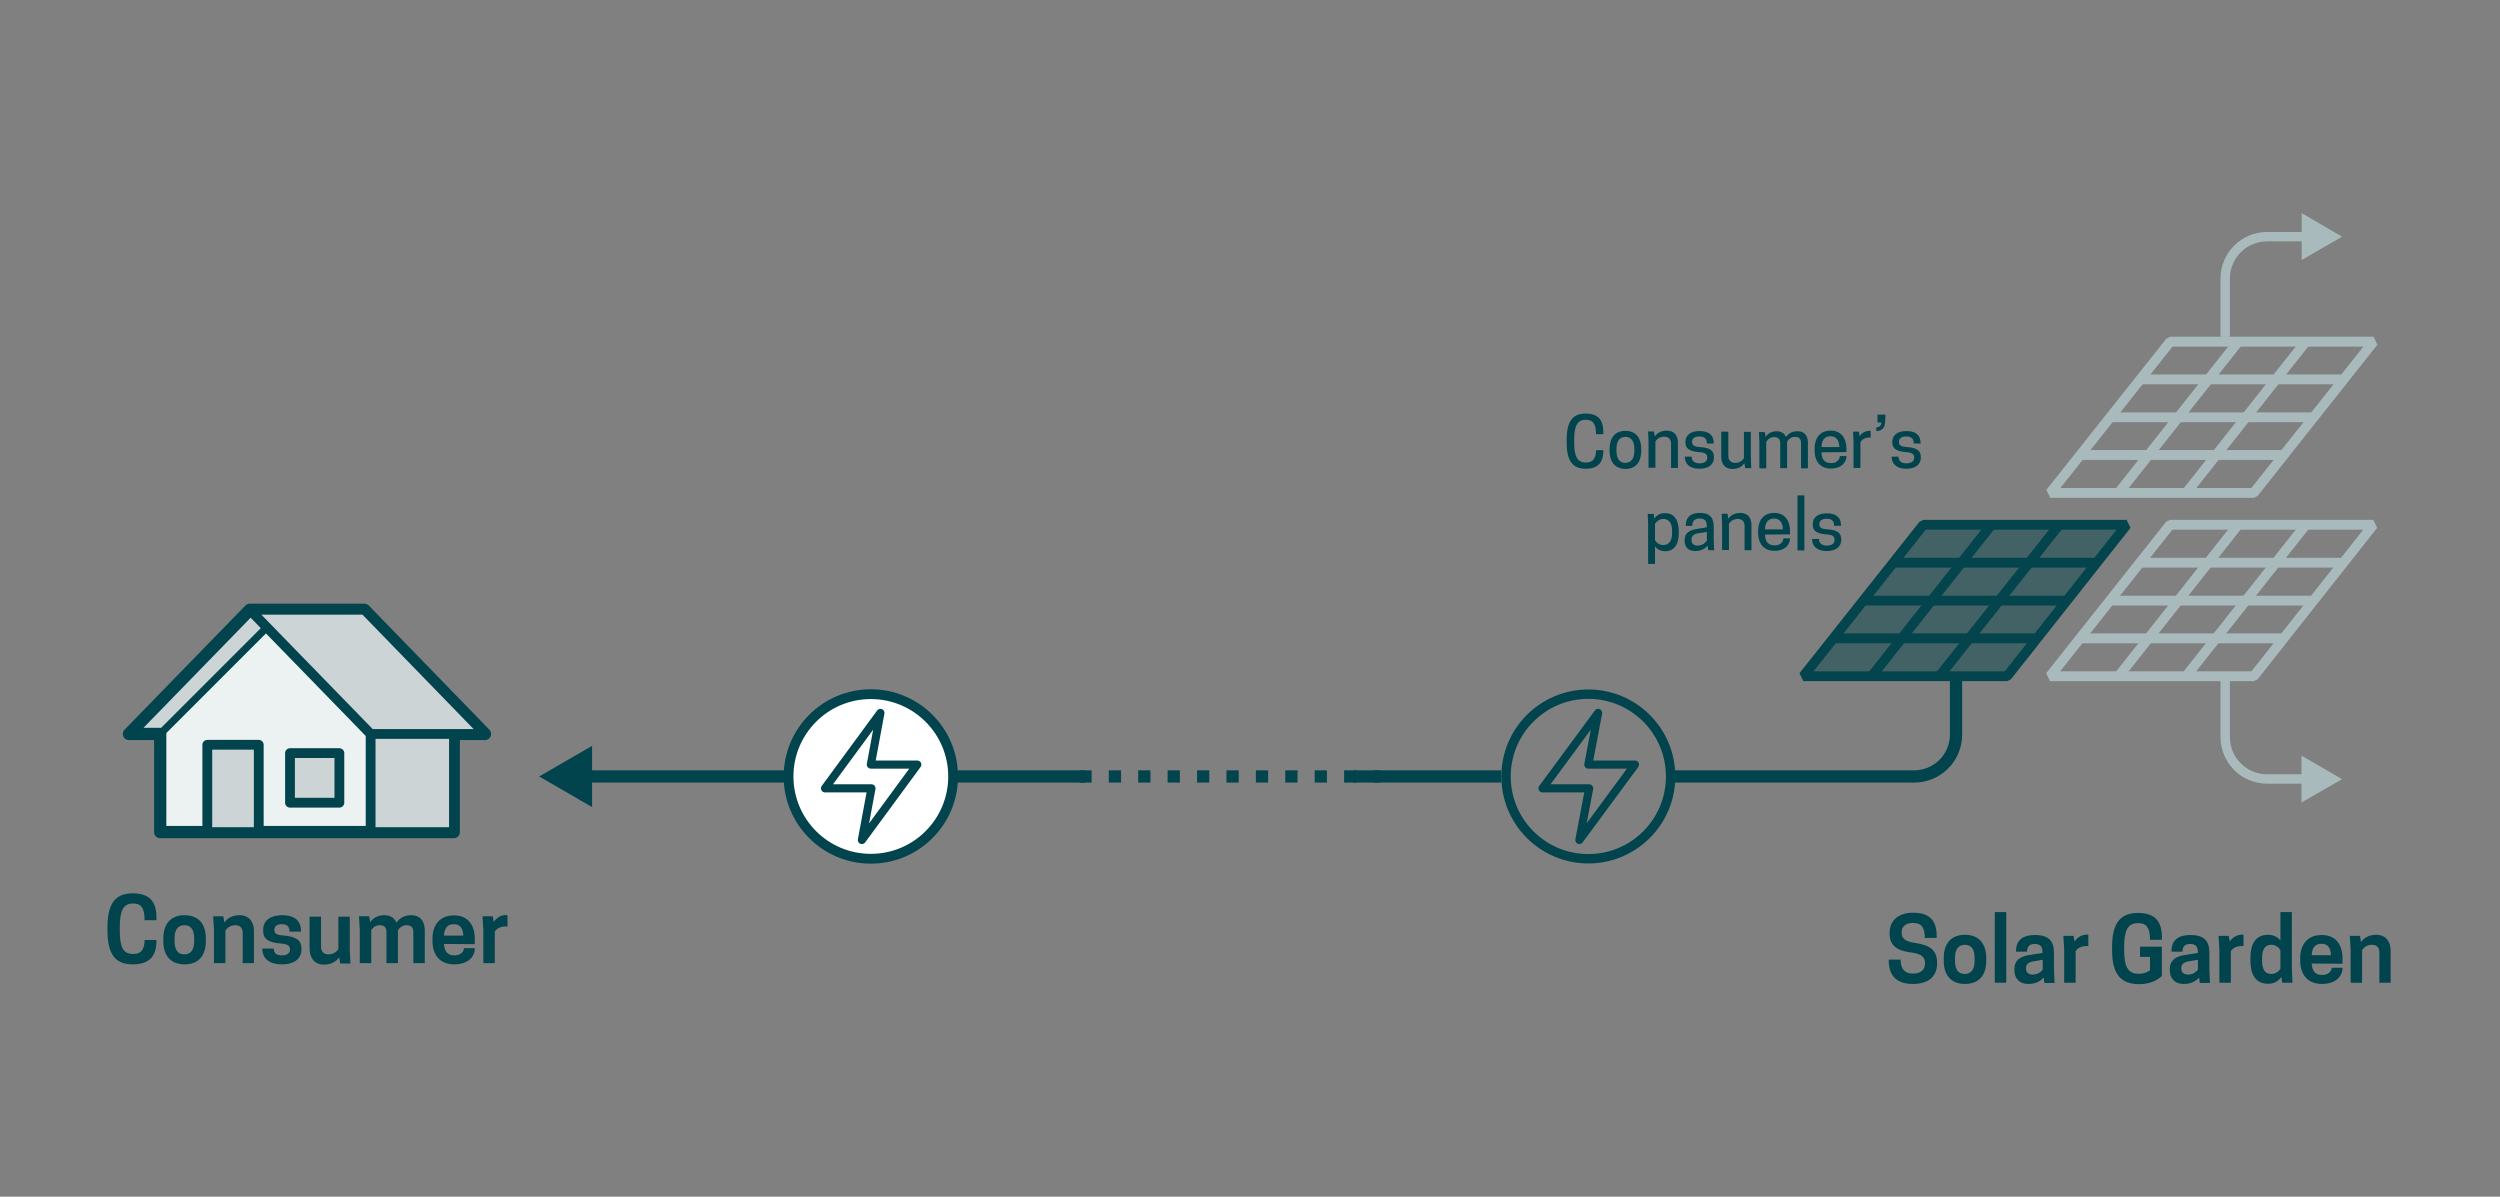<?xml version="1.0" encoding="utf-8"?>
<!-- Generator: Adobe Illustrator 27.5.0, SVG Export Plug-In . SVG Version: 6.00 Build 0)  -->
<svg version="1.1" id="solar-garden_x5F_power" xmlns="http://www.w3.org/2000/svg" xmlns:xlink="http://www.w3.org/1999/xlink"
	 x="0px" y="0px" viewBox="0 0 1200 574.4" style="enable-background:new 0 0 1200 574.4;" xml:space="preserve">
<rect x="0" y="0" width="1200" height="574.4" fill="#808080" stroke="none"/>
<style type="text/css">
	.st0{fill:none;stroke:#01444D;stroke-width:5.883;stroke-miterlimit:10;}
	.st1{fill:#01444D;}
	.st2{fill:#FFFFFF;stroke:#02444D;stroke-width:4.706;stroke-miterlimit:10;}
	.st3{fill:none;stroke:#02444D;stroke-width:3.9;stroke-linejoin:round;stroke-miterlimit:1;}
	.st4{fill:none;stroke:#02444D;stroke-width:4.503;stroke-linejoin:round;stroke-miterlimit:1;}
	.st5{fill:none;stroke:#A9BABD;stroke-width:4.503;stroke-miterlimit:1;}
	.st6{fill:#A9BABD;}
	.st7{enable-background:new    ;}
	.st8{fill:none;stroke:#02444D;stroke-width:4.706;stroke-linejoin:round;stroke-miterlimit:1;}
	.st9{fill:#ECF1F2;}
	.st10{fill:#CCD4D6;}
	.st11{fill:none;stroke:#02444D;stroke-width:5.883;stroke-linejoin:round;stroke-miterlimit:1;}
	.st12{fill:#CCD4D6;stroke:#02444D;stroke-width:4.706;stroke-linejoin:round;stroke-miterlimit:1;}
	.st13{fill:#CCD4D6;stroke:#02444D;stroke-width:4.706;stroke-linecap:round;stroke-linejoin:round;stroke-miterlimit:1;}
	.st14{fill:none;stroke:#02444D;stroke-width:3.53;stroke-linejoin:round;stroke-miterlimit:1;}
	.st15{fill:none;stroke:#04444D;stroke-width:4.706;stroke-linejoin:bevel;stroke-miterlimit:10;}
	.st16{fill:none;stroke:#04444D;stroke-width:4.706;stroke-linejoin:round;stroke-miterlimit:10;}
	.st17{opacity:0.5;fill:#04444D;enable-background:new    ;}
	.st18{fill:none;stroke:#A9BABD;stroke-width:4.706;stroke-linejoin:bevel;stroke-miterlimit:10;}
	.st19{fill:none;stroke:#A9BABD;stroke-width:4.706;stroke-linejoin:round;stroke-miterlimit:10;}
	.st20{fill:none;stroke:#02444D;stroke-width:5.883;stroke-linejoin:round;stroke-miterlimit:1;stroke-dasharray:5.883,8.236;}
</style>
<g>
	<g>
		<line class="st0" x1="520.8" y1="372.7" x2="279.9" y2="372.7"/>
		<g>
			<polygon class="st1" points="284.2,358 258.8,372.7 284.2,387.4 			"/>
		</g>
	</g>
</g>
<path class="st0" d="M938.9,324.6v28c0,11.1-9,20.1-20.1,20.1H802"/>
<circle class="st2" cx="418" cy="372.7" r="39.5"/>
<polygon class="st3" points="413.7,403.2 440.3,367 418,367 422.6,342.2 396,378.4 418.3,378.4 "/>
<circle class="st4" cx="762.4" cy="372.7" r="39.5"/>
<polygon class="st3" points="758.1,403.2 784.8,367 762.4,367 767.1,342.2 740.4,378.4 762.8,378.4 "/>
<g>
	<g>
		<path class="st5" d="M1068.1,325.8v28c0,11.1,9,20.1,20.1,20.1h19.9"/>
		<g>
			<polygon class="st6" points="1104.7,385.2 1124.2,374 1104.7,362.7 			"/>
		</g>
	</g>
</g>
<g>
	<g>
		<path class="st5" d="M1068.1,161.7v-28c0-11.1,9-20.1,20.1-20.1h19.9"/>
		<g>
			<polygon class="st6" points="1104.8,124.8 1124.2,113.6 1104.8,102.3 			"/>
		</g>
	</g>
</g>
<line class="st0" x1="720.6" y1="372.7" x2="649.8" y2="372.7"/>
<g>
	<g class="st7">
		<path class="st1" d="M63.7,457.9h0.4c3.9,0,5.3-2.6,5.3-6.7h5.7v0.4c0,7.8-3.8,11.3-11.4,11.3c-8.3,0-12.1-4.8-12.1-16.2V445
			c0-11.4,3.8-16.2,12.1-16.2c7.6,0,11.4,3.5,11.4,11.5v1.4h-5.7c0-5.3-1.3-8-5.3-8h-0.4c-4.7,0-6.2,3.8-6.2,11.3v1.7
			C57.5,454.1,58.9,457.9,63.7,457.9z"/>
		<path class="st1" d="M78.4,451.8v-1.4c0-6.4,3.1-11.1,10.2-11.1s10.2,4.7,10.2,11.1v1.4c0,6.4-3.1,11.1-10.2,11.1
			S78.4,458.2,78.4,451.8z M93.2,451.8v-1.4c0-3.9-1.4-6.3-4.7-6.3s-4.7,2.4-4.7,6.3v1.4c0,3.9,1.4,6.3,4.7,6.3
			S93.2,455.6,93.2,451.8z"/>
		<path class="st1" d="M116.5,462.3v-14.5c0-2.2-1.1-3.7-3.6-3.7c-2.6,0-4,1.5-4.7,2.6v15.6h-5.5v-16.1l-0.4-6.4h4.9l0.5,3
			c1.4-2,3.7-3.5,7.3-3.5c4.9,0,6.9,3.6,6.9,7.6v15.4L116.5,462.3L116.5,462.3z"/>
		<path class="st1" d="M139.2,455.8c0-1.9-1.1-2.6-4.3-2.9c-6.2-0.5-8.6-2.2-8.6-6.2v-0.3c0-4.8,3.8-7.1,9.1-7.1
			c6.4,0,9.1,3,9.1,7.7v0.2H139c0-2.2-1-3.6-3.7-3.6c-2.3,0-3.6,1-3.6,2.7s0.8,2.5,4.1,2.7c5.6,0.5,8.9,1.8,8.9,6.3v0.3
			c0,4.4-3.2,7.3-9.4,7.3c-6.5,0-9.4-3.3-9.4-7.4v-0.2h5.5c0,1.8,0.9,3.3,3.9,3.3C137.9,458.6,139.2,457.4,139.2,455.8z"/>
		<path class="st1" d="M154.1,439.9v14.5c0,2.2,1.1,3.7,3.6,3.7s4-1.5,4.7-2.5V440h5.5v16.1l0.3,6.4h-4.9l-0.5-3
			c-1.4,2-3.7,3.5-7.3,3.5c-4.9,0-6.9-3.6-6.9-7.7V440h5.5V439.9z"/>
		<path class="st1" d="M198.4,462.3v-14.9c0-2.3-1.1-3.3-3.2-3.3c-2.3,0-3.5,1.4-4.2,2.4v15.8h-5.5v-14.9c0-2.3-1.1-3.3-3.2-3.3
			c-2.3,0-3.5,1.4-4.1,2.4v15.8h-5.5v-16.1l-0.4-6.4h4.9l0.5,2.8c1.4-1.9,3.5-3.3,6.8-3.3c3,0,4.9,1.4,5.8,3.6c1.3-2,3.6-3.6,7-3.6
			c4.5,0,6.6,3,6.6,7.3v15.7H198.4z"/>
		<path class="st1" d="M213.1,453.1c0.2,3.7,1.9,5.5,5,5.5c3,0,4.6-1.8,4.6-3.5h5.2v0.2c0,4-3.4,7.6-9.8,7.6
			c-7.2,0-10.5-4.8-10.5-11.2v-1.1c0-6.4,3.3-11.2,10.3-11.2c6.9,0,10,4.8,10,11.2v2.6L213.1,453.1L213.1,453.1z M213.1,449.1h9.3
			c-0.2-3.6-1.6-5.5-4.6-5.5S213.3,445.5,213.1,449.1z"/>
		<path class="st1" d="M243.6,439.4v5.3h-0.9c-3,0-4.5,1.4-5.2,2.4v15.2H232v-16.1l-0.4-6.4h4.9l0.5,2.7c1.3-1.9,3.3-3.3,6.1-3.3
			C243.2,439.3,243.4,439.4,243.6,439.4z"/>
	</g>
</g>
<g>
	<g class="st7">
		<path class="st1" d="M907,448.1v-0.4c0-5.8,4.2-9.6,11.3-9.6c7.8,0,11.3,3.7,11.3,11.1v1h-5.7c0-5-1.6-7.2-5.5-7.2H918
			c-3.1,0-5.2,1.7-5.2,4.3v0.3c0,2.7,1.2,4.2,6.4,5c7.2,1,10.6,3.6,10.6,9.4v0.5c0,6.2-4.2,9.8-11.6,9.8c-7.6,0-11.6-3.7-11.6-11.3
			v-0.4h5.7c0,4.7,2.2,6.7,5.7,6.7h0.4c3.6,0,5.6-1.9,5.6-4.7v-0.3c0-2.9-1.6-4.4-6.6-5.1C910.3,456.4,907,453.6,907,448.1z"/>
		<path class="st1" d="M933,461.2v-1.4c0-6.4,3.1-11.1,10.2-11.1c7,0,10.2,4.7,10.2,11.1v1.4c0,6.4-3.1,11.1-10.2,11.1
			S933,467.6,933,461.2z M947.8,461.2v-1.4c0-3.9-1.4-6.3-4.7-6.3c-3.2,0-4.7,2.4-4.7,6.3v1.4c0,3.9,1.4,6.3,4.7,6.3
			C946.4,467.5,947.8,465,947.8,461.2z"/>
		<path class="st1" d="M957.5,437.8h5.5v33.9h-5.5V437.8z"/>
		<path class="st1" d="M981,469.2c-1.6,1.8-4,3.1-7.3,3.1c-4.7,0-6.8-3-6.8-6.6v-0.4c0-4.9,3.5-6.4,7.8-7l5.7-0.9v-0.1
			c0-2.8-0.9-4.2-3.7-4.2c-3,0-3.7,1.7-3.7,3.7h-5.3v-0.4c0-3.8,1.9-7.6,9.1-7.6c7,0,9.1,3.3,9.1,8.5v8.1l0.3,6.4h-4.9L981,469.2z
			 M980.5,465.4v-4.7l-4.7,0.8c-2.3,0.4-3.3,1.5-3.3,3.2v0.3c0,1.4,0.9,2.8,3.2,2.8C978.2,467.8,979.8,466.4,980.5,465.4z"/>
		<path class="st1" d="M1002.4,448.8v5.3h-0.9c-3,0-4.5,1.4-5.2,2.4v15.2h-5.5v-16.1l-0.4-6.4h4.9l0.5,2.7c1.3-1.9,3.3-3.3,6.1-3.3
			C1002,448.7,1002.3,448.8,1002.4,448.8z"/>
		<path class="st1" d="M1013.8,456.1v-1.7c0-11.4,4.1-16.2,12.4-16.2c7.6,0,11.5,3.5,11.5,11.5v1.4h-5.7c0-5.3-1.4-8-5.5-8h-0.4
			c-4.9,0-6.5,3.8-6.5,11.3v1.7c0,7.5,1.6,11.3,6.8,11.3h0.4c2.3,0,4.1-0.8,5.2-1.7v-6.4h-4.8v-4.9h10.5v14.1
			c-2.2,2-5.5,3.9-11.1,3.9C1017.9,472.3,1013.8,467.5,1013.8,456.1z"/>
		<path class="st1" d="M1055.6,469.2c-1.6,1.8-4,3.1-7.3,3.1c-4.7,0-6.8-3-6.8-6.6v-0.4c0-4.9,3.5-6.4,7.8-7l5.7-0.9v-0.1
			c0-2.8-0.9-4.2-3.7-4.2c-3,0-3.7,1.7-3.7,3.7h-5.3v-0.4c0-3.8,1.9-7.6,9.1-7.6c7,0,9.1,3.3,9.1,8.5v8.1l0.3,6.4h-4.9L1055.6,469.2
			z M1055,465.4v-4.7l-4.7,0.8c-2.3,0.4-3.3,1.5-3.3,3.2v0.3c0,1.4,0.9,2.8,3.2,2.8C1052.8,467.8,1054.3,466.4,1055,465.4z"/>
		<path class="st1" d="M1076.9,448.8v5.3h-0.9c-3,0-4.5,1.4-5.2,2.4v15.2h-5.5v-16.1l-0.4-6.4h4.9l0.5,2.7c1.3-1.9,3.3-3.3,6.1-3.3
			C1076.6,448.7,1076.8,448.8,1076.9,448.8z"/>
		<path class="st1" d="M1094.6,451.4v-13.6h5.5v27.5l0.3,6.4h-4.9l-0.5-2.8c-1.2,1.9-3.3,3.3-6.4,3.3c-6.1,0-8.4-4.7-8.4-11.1v-1.3
			c0-6.4,2.3-11.1,8.4-11.1C1091.4,448.7,1093.3,449.8,1094.6,451.4z M1094.6,456.1c-0.6-1.1-2.1-2.6-4.4-2.6
			c-3.1,0-4.4,2.4-4.4,6.3v1.4c0,3.9,1.3,6.3,4.4,6.3c2.3,0,3.8-1.5,4.4-2.5V456.1z"/>
		<path class="st1" d="M1109.6,462.5c0.2,3.7,1.9,5.5,5,5.5c3,0,4.6-1.8,4.6-3.5h5.2v0.2c0,4-3.4,7.6-9.8,7.6
			c-7.2,0-10.5-4.8-10.5-11.2V460c0-6.4,3.3-11.2,10.3-11.2c6.9,0,10,4.8,10,11.2v2.6L1109.6,462.5L1109.6,462.5z M1109.6,458.5h9.3
			c-0.2-3.6-1.6-5.5-4.6-5.5C1111.2,453,1109.8,454.9,1109.6,458.5z"/>
		<path class="st1" d="M1142.1,471.7v-14.5c0-2.2-1.1-3.7-3.6-3.7c-2.6,0-4,1.5-4.7,2.6v15.6h-5.5v-16.1l-0.4-6.4h4.9l0.5,3
			c1.4-2,3.7-3.5,7.3-3.5c4.9,0,6.9,3.6,6.9,7.6v15.4L1142.1,471.7L1142.1,471.7z"/>
	</g>
</g>
<path class="st8" d="M232.2,352.3"/>
<g>
	<polygon class="st9" points="128.1,301.1 76.9,352.3 76.9,399.4 177.9,399.4 177.9,352.3 	"/>
	<polygon class="st10" points="76.9,352.3 61.9,352.3 119.9,292.7 128.1,301.1 	"/>
	<rect x="177.9" y="352.3" class="st10" width="40" height="47.1"/>
	<polygon class="st11" points="174.9,292.7 119.9,292.7 61.9,352.3 76.9,352.3 76.9,399.4 119.9,399.4 217.8,399.4 217.8,352.3 
		232.8,352.3 	"/>
	<rect x="99.5" y="357.5" class="st12" width="24.7" height="41.9"/>
	<polyline class="st13" points="177.9,352.3 177.9,399.4 217.9,399.4 217.9,352.3 232.9,352.3 175,292.7 119.9,292.7 177.9,352.3 
		217.9,352.3 	"/>
	<rect x="139.2" y="361.5" class="st12" width="23.7" height="23.8"/>
	<line class="st14" x1="76.9" y1="352.3" x2="128.1" y2="301.1"/>
</g>
<g>
	<g>
		<g>
			<polygon class="st15" points="923.2,251.9 865.6,324.6 963.4,324.6 1020.8,251.9 			"/>
			<line class="st16" x1="955.9" y1="251.9" x2="898.4" y2="324.6"/>
			<line class="st16" x1="988.4" y1="251.9" x2="930.9" y2="324.6"/>
			<line class="st16" x1="1006.5" y1="270.1" x2="909.2" y2="270.1"/>
			<line class="st16" x1="992.1" y1="288.3" x2="894.4" y2="288.3"/>
			<line class="st16" x1="977.7" y1="306.4" x2="880" y2="306.4"/>
		</g>
	</g>
	<polygon class="st17" points="963.4,324.6 865.6,324.6 923.2,251.9 1020.8,251.9 	"/>
</g>
<g>
	<g>
		<g>
			<polygon class="st18" points="1041.7,164 984.1,236.6 1081.8,236.6 1139.3,164 			"/>
			<line class="st18" x1="1074.4" y1="164" x2="1016.9" y2="236.6"/>
			<line class="st18" x1="1106.8" y1="164" x2="1049.4" y2="236.6"/>
			<line class="st18" x1="1124.9" y1="182.1" x2="1027.7" y2="182.1"/>
			<line class="st18" x1="1110.6" y1="200.3" x2="1012.9" y2="200.3"/>
			<line class="st18" x1="1096.2" y1="218.4" x2="998.5" y2="218.4"/>
		</g>
	</g>
</g>
<g>
	<g>
		<g>
			<polygon class="st18" points="1041.6,251.9 984,324.6 1081.8,324.6 1139.2,251.9 			"/>
			<line class="st19" x1="1074.3" y1="251.9" x2="1016.9" y2="324.6"/>
			<line class="st19" x1="1106.8" y1="251.9" x2="1049.3" y2="324.6"/>
			<line class="st19" x1="1124.9" y1="270.1" x2="1027.6" y2="270.1"/>
			<line class="st19" x1="1110.5" y1="288.3" x2="1012.8" y2="288.3"/>
			<line class="st19" x1="1096.2" y1="306.4" x2="998.4" y2="306.4"/>
		</g>
	</g>
</g>
<line class="st20" x1="518.1" y1="372.7" x2="662.3" y2="372.7"/>
<g>
	<g class="st7">
		<path class="st1" d="M761.1,222h0.2c3.4,0,4.8-2.2,4.8-5.9h3.5v0.3c0,5.8-2.8,8.6-8.5,8.6c-6.2,0-9.1-3.7-9.1-12.6v-1.3
			c0-8.9,2.9-12.6,9.1-12.6c5.7,0,8.5,2.8,8.5,8.9v1h-3.5c0-4.7-1.3-6.9-4.8-6.9h-0.2c-4,0-5.5,3-5.5,9.6v1.3
			C755.6,219,757.1,222,761.1,222z"/>
		<path class="st1" d="M772.6,216.4v-0.9c0-4.9,2.3-8.7,7.6-8.7s7.6,3.8,7.6,8.7v0.9c0,4.9-2.3,8.7-7.6,8.7
			C774.9,225,772.6,221.3,772.6,216.4z M784.5,216.4v-0.9c0-3.5-1.4-5.8-4.3-5.8c-3,0-4.3,2.3-4.3,5.8v0.9c0,3.5,1.3,5.8,4.3,5.8
			C783.2,222.1,784.5,219.8,784.5,216.4z"/>
		<path class="st1" d="M802.1,224.6V213c0-2.2-1.2-3.4-3.3-3.4c-2.4,0-3.6,1.4-4.2,2.3v12.6h-3.3V212l-0.2-4.9h2.8l0.4,2.4
			c1.1-1.6,2.9-2.8,5.8-2.8c3.7,0,5.3,2.5,5.3,5.8v12.1H802.1z"/>
		<path class="st1" d="M819.5,219.7c0-1.9-1.1-2.5-4.1-2.7c-4.8-0.4-6.4-1.9-6.4-4.7v-0.2c0-3.4,2.7-5.2,6.8-5.2
			c4.9,0,6.8,2.4,6.8,5.9v0.1h-3.3c0-2.1-0.9-3.4-3.6-3.4c-2.2,0-3.5,0.9-3.5,2.5s0.7,2.4,3.9,2.6c4.4,0.3,6.6,1.5,6.6,4.8v0.2
			c0,3.2-2.4,5.4-7,5.4c-5,0-7-2.7-7-5.7v-0.1h3.3c0,1.6,0.9,3.2,3.7,3.2C818.3,222.4,819.5,221.3,819.5,219.7z"/>
		<path class="st1" d="M829.6,207.2v11.6c0,2.2,1.2,3.4,3.3,3.4c2.4,0,3.6-1.4,4.2-2.3v-12.6h3.3v12.5l0.2,4.9h-2.9l-0.4-2.4
			c-1.1,1.6-2.9,2.8-5.8,2.8c-3.6,0-5.3-2.5-5.3-5.8v-12.1H829.6z"/>
		<path class="st1" d="M864.5,224.6v-11.9c0-2.2-1.1-3-2.9-3c-2.1,0-3.2,1.3-3.8,2.3v12.7h-3.3v-11.9c0-2.2-1.1-3-2.9-3
			c-2.1,0-3.2,1.3-3.8,2.3v12.7h-3.3v-12.5l-0.2-4.9h2.8l0.4,2.3c1-1.5,2.7-2.7,5.3-2.7c2.3,0,3.8,1.1,4.5,2.8
			c1-1.6,2.7-2.8,5.5-2.8c3.3,0,5,2.1,5,5.4v12.4h-3.3V224.6z"/>
		<path class="st1" d="M874.3,217.1c0.1,3.4,1.6,5.2,4.6,5.2c2.9,0,4.2-1.8,4.2-3.4h3.2v0.1c0,2.9-2.4,5.9-7.4,5.9
			c-5.5,0-7.9-3.8-7.9-8.7v-0.8c0-4.9,2.4-8.7,7.7-8.7c5.2,0,7.6,3.8,7.6,8.7v1.6L874.3,217.1L874.3,217.1z M874.3,214.6h8.6
			c-0.1-3.3-1.5-5.2-4.3-5.2C875.8,209.4,874.4,211.3,874.3,214.6z"/>
		<path class="st1" d="M897.9,206.8v3.2h-0.6c-2.5,0-3.7,1.3-4.3,2.2v12.4h-3.3v-12.5l-0.2-4.9h2.8l0.3,2.2c1-1.5,2.6-2.6,4.8-2.6
			C897.6,206.8,897.9,206.8,897.9,206.8z"/>
		<path class="st1" d="M904.9,201.9c0,3.3-1.4,5-4.3,5v-1.8c1.5,0,2.3-0.7,2.5-2.3h-1.9V199h3.8L904.9,201.9L904.9,201.9z"/>
		<path class="st1" d="M918.8,219.7c0-1.9-1.1-2.5-4.1-2.7c-4.8-0.4-6.4-1.9-6.4-4.7v-0.2c0-3.4,2.7-5.2,6.8-5.2
			c4.9,0,6.8,2.4,6.8,5.9v0.1h-3.3c0-2.1-0.9-3.4-3.6-3.4c-2.2,0-3.5,0.9-3.5,2.5s0.7,2.4,3.9,2.6c4.4,0.3,6.6,1.5,6.6,4.8v0.2
			c0,3.2-2.4,5.4-7,5.4c-5,0-7-2.7-7-5.7v-0.1h3.3c0,1.6,0.9,3.2,3.7,3.2C917.6,222.4,918.8,221.3,918.8,219.7z"/>
	</g>
	<g class="st7">
		<path class="st1" d="M794.4,262.3v8.4h-3.3v-19.1l-0.2-4.9h2.9l0.3,2.3c0.9-1.5,2.5-2.7,5.1-2.7c4.8,0,6.6,3.8,6.6,8.7v0.9
			c0,4.9-1.8,8.7-6.6,8.7C796.9,264.5,795.4,263.6,794.4,262.3z M794.4,259.3c0.6,1,1.8,2.3,4,2.3c2.9,0,4.2-2.2,4.2-5.8v-0.9
			c0-3.6-1.3-5.8-4.2-5.8c-2.1,0-3.3,1.4-4,2.3V259.3z"/>
		<path class="st1" d="M819.6,261.9c-1.2,1.5-3.1,2.6-5.9,2.6c-3.5,0-5.1-2.1-5.1-4.9v-0.3c0-3.8,2.8-4.9,5.9-5.4l4.8-0.8v-0.3
			c0-2.6-0.8-3.9-3.5-3.9c-2.8,0-3.5,1.6-3.5,3.5h-3.1v-0.3c0-2.8,1.3-5.9,6.7-5.9c5.1,0,6.7,2.6,6.7,6.6v6.4l0.2,4.9H820
			L819.6,261.9z M819.3,259.5v-4.2L815,256c-2,0.3-3.1,1.3-3.1,3v0.3c0,1.3,0.9,2.6,2.9,2.6C817.4,261.8,818.7,260.4,819.3,259.5z"
			/>
		<path class="st1" d="M837.4,264.1v-11.6c0-2.2-1.2-3.4-3.3-3.4c-2.4,0-3.6,1.4-4.2,2.3V264h-3.3v-12.5l-0.2-4.9h2.8l0.4,2.4
			c1.1-1.6,2.9-2.8,5.8-2.8c3.7,0,5.3,2.5,5.3,5.8v12.1H837.4z"/>
		<path class="st1" d="M847.2,256.6c0.1,3.4,1.6,5.2,4.6,5.2c2.9,0,4.2-1.8,4.2-3.4h3.2v0.1c0,2.9-2.4,5.9-7.4,5.9
			c-5.5,0-7.9-3.8-7.9-8.7v-0.8c0-4.9,2.4-8.7,7.7-8.7c5.2,0,7.6,3.8,7.6,8.7v1.6L847.2,256.6L847.2,256.6z M847.2,254.1h8.6
			c-0.1-3.3-1.5-5.2-4.3-5.2C848.7,248.9,847.3,250.8,847.2,254.1z"/>
		<path class="st1" d="M862.8,237.8h3.3v26.4h-3.3V237.8z"/>
		<path class="st1" d="M880.6,259.2c0-1.9-1.1-2.5-4.1-2.7c-4.8-0.4-6.4-1.9-6.4-4.7v-0.2c0-3.4,2.7-5.2,6.8-5.2
			c4.9,0,6.8,2.4,6.8,5.9v0.1h-3.3c0-2.1-0.9-3.4-3.6-3.4c-2.2,0-3.5,0.9-3.5,2.5s0.7,2.4,3.9,2.6c4.4,0.3,6.6,1.5,6.6,4.8v0.2
			c0,3.2-2.4,5.4-7,5.4c-5,0-7-2.7-7-5.7v-0.1h3.3c0,1.6,0.9,3.2,3.7,3.2C879.3,261.9,880.6,260.8,880.6,259.2z"/>
	</g>
</g>
</svg>
